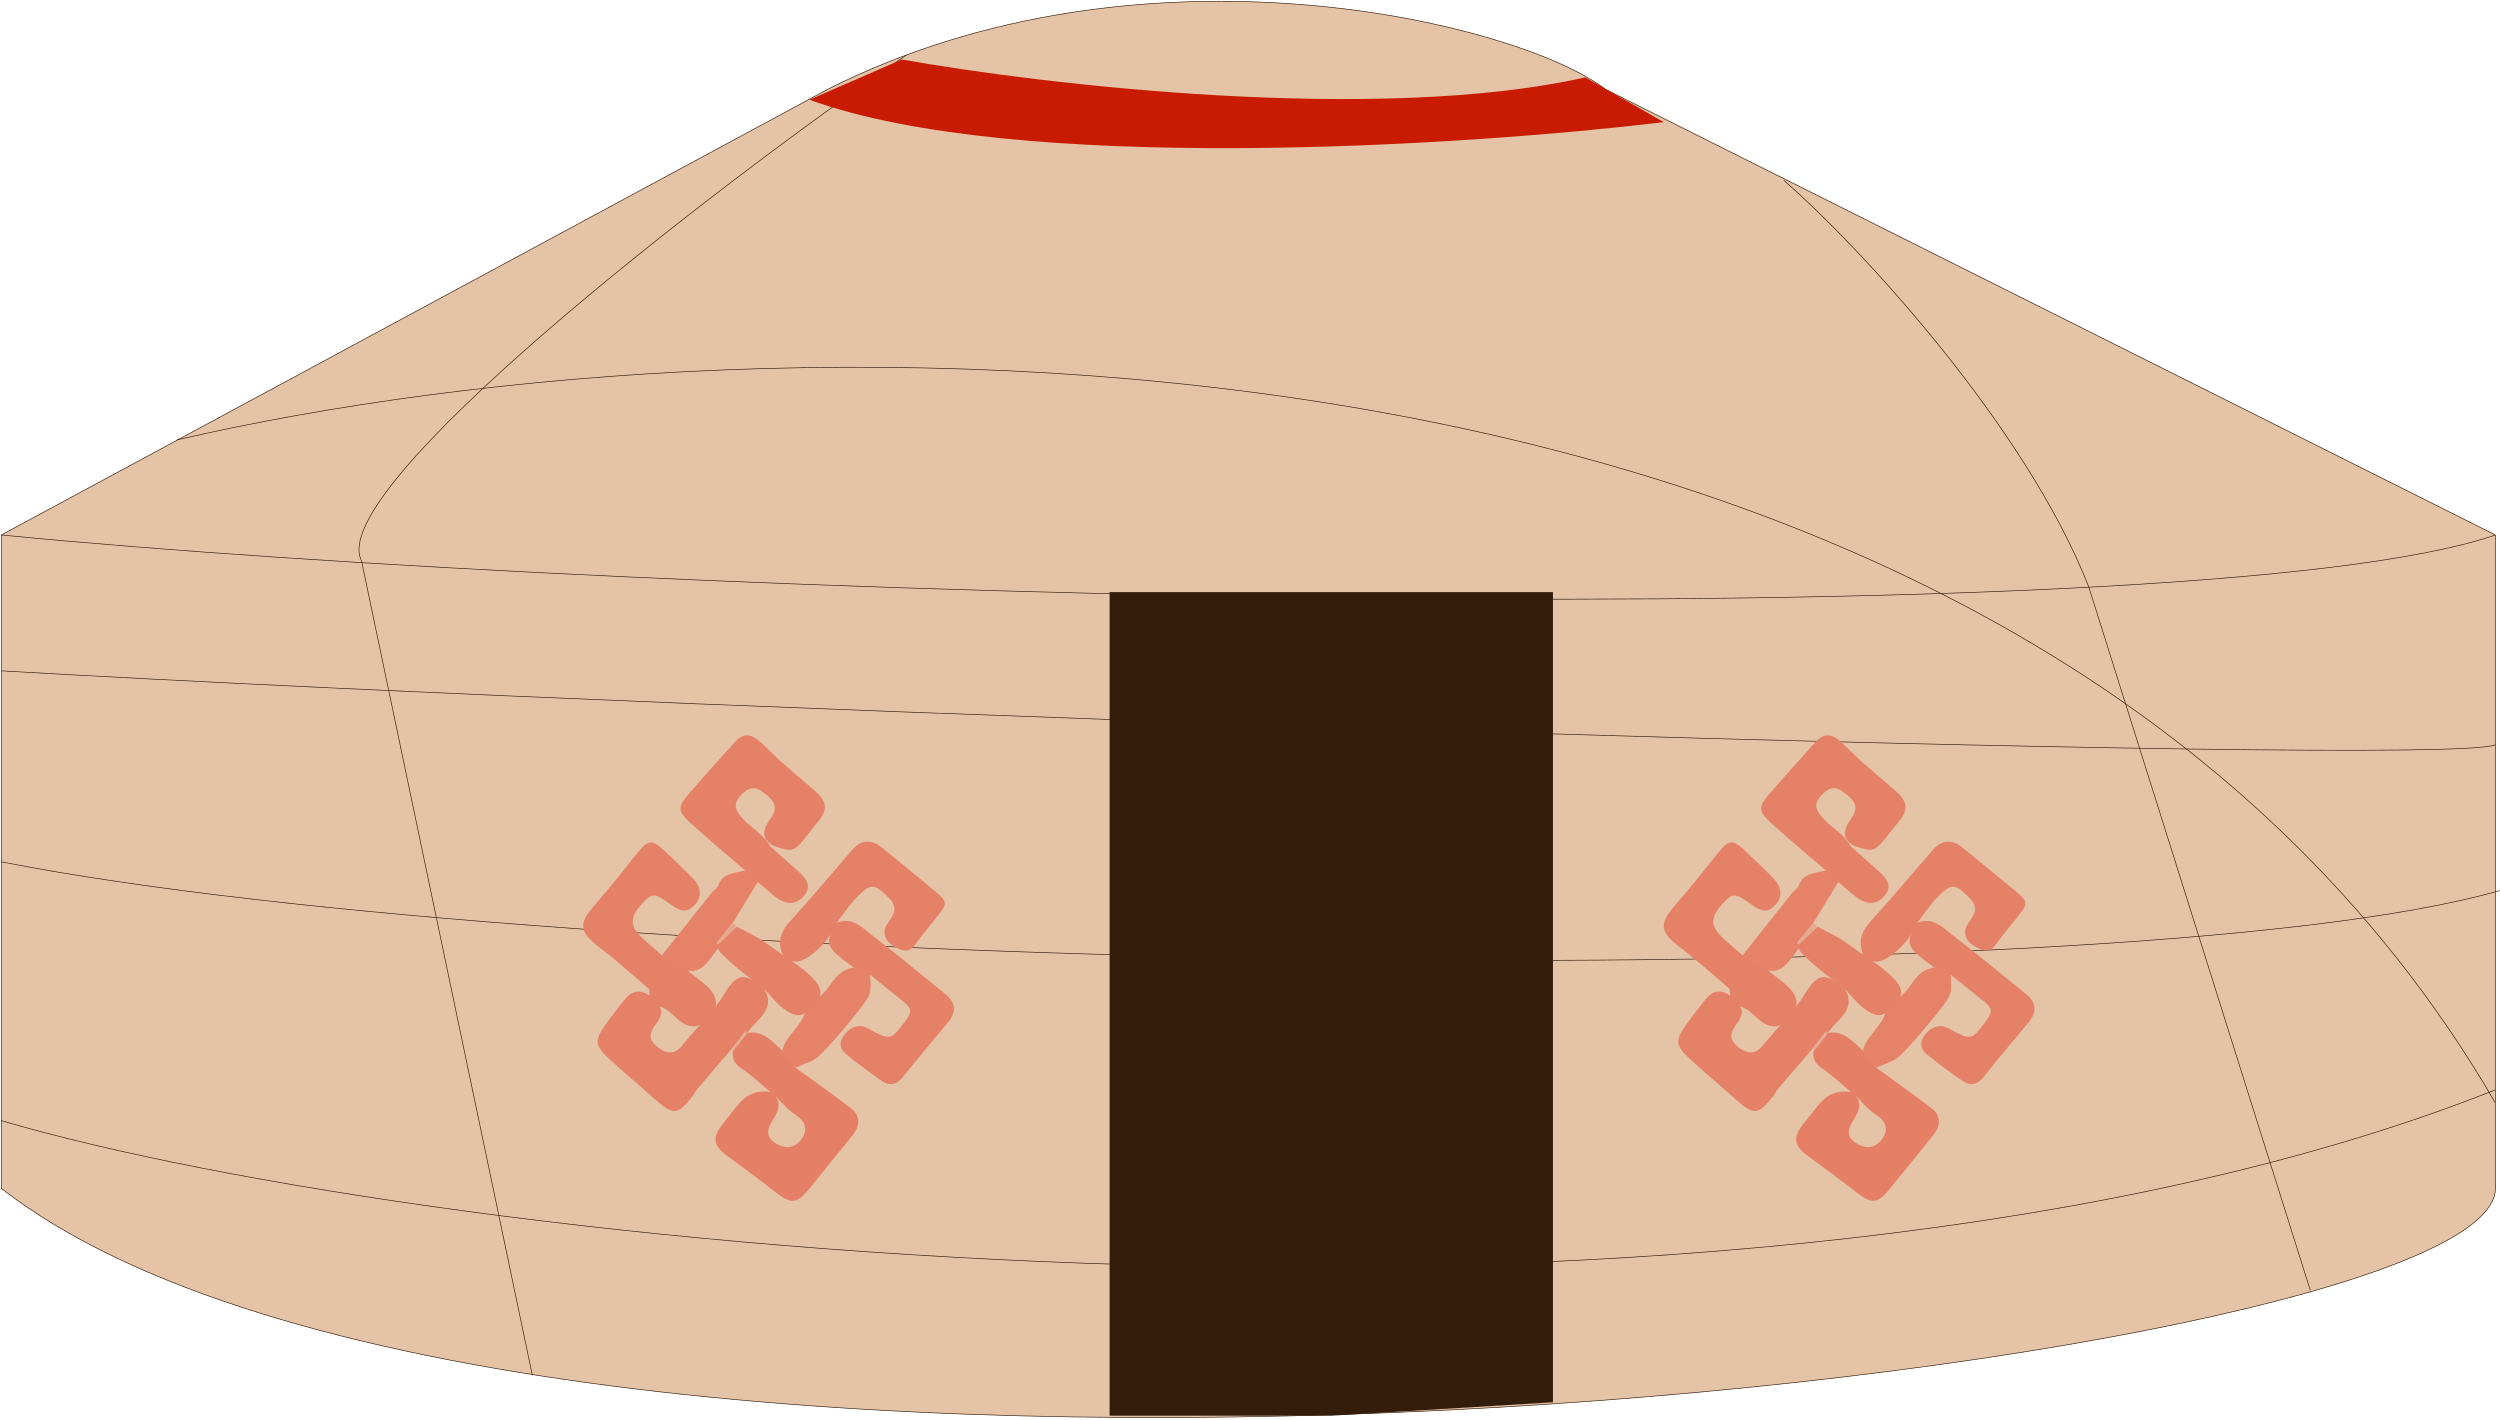 <?xml version="1.0" encoding="UTF-8"?> <svg xmlns="http://www.w3.org/2000/svg" width="1213" height="689" viewBox="0 0 1213 689" fill="none"> <path d="M1210.77 576.62C1210.77 666.307 254.584 773.932 0.629 576.62V259.573L401.611 43.327C554.601 -34.003 737.133 11.106 778.945 43.327L1210.77 259.573V576.62Z" fill="#E5C3A7"></path> <path d="M0.629 259.573V576.62C254.584 773.932 1210.77 666.307 1210.77 576.62V259.573M0.629 259.573C315.246 290.465 1062.72 310.595 1210.77 259.573M0.629 259.573L401.611 43.327C554.601 -34.003 737.133 11.106 778.945 43.327L1210.77 259.573" stroke="#331C09" stroke-width="0.314"></path> <path d="M0.629 325.499C360.827 346.426 1186.1 372.535 1210.77 361.374" stroke="#331C09" stroke-width="0.314"></path> <path d="M0.629 418.166C274.119 471.979 1026.94 485.531 1212.83 432.118" stroke="#331C09" stroke-width="0.314"></path> <path d="M0.629 543.734C210.373 605.518 846.804 673.282 1210.77 528.786" stroke="#331C09" stroke-width="0.314"></path> <path d="M85.776 213.457C376.19 146.099 980.034 138.108 1210.59 534.872" stroke="#331C09" stroke-width="0.314"></path> <path d="M865.529 87.497C902.069 119.332 982.802 206.573 1013.41 284.603L1120.96 626.084" stroke="#331C09" stroke-width="0.314"></path> <path d="M439.799 26.688C342.704 93.287 157.476 237.345 175.401 272.093L258.306 667.346" stroke="#331C09" stroke-width="0.314"></path> <path d="M753.489 287.299H538.385V686.896H645.937L753.489 680.381V287.299Z" fill="#331C09"></path> <path d="M769.176 37.547C668.794 60.133 506.271 41.167 437.557 28.86L392.744 48.406C493.126 84.891 710.918 70.847 807.267 59.264L769.176 37.547Z" fill="#C81B01"></path> <path d="M361.491 422.266C352.746 414.729 343.82 407.388 335.338 399.597C328.573 393.371 328.593 391.708 334.369 385.013C341.639 376.556 349.131 368.256 356.624 359.975C360.158 356.06 363.712 355.707 367.912 359.172C371.749 362.324 375.061 366.063 378.777 369.371C384.189 374.207 389.783 378.846 395.256 383.603C401.557 389.084 401.779 393.097 396.367 399.362C394.226 401.848 392.348 404.53 390.248 407.055C385.219 413.143 384.109 413.398 375.667 410.54C368.498 406.683 370.417 401.946 374.112 396.836C378.535 390.729 374.011 387.146 369.629 383.975C364.924 380.588 361.43 383.388 358.562 386.951C355.331 390.964 357.593 394.115 360.44 397.267C364.621 401.887 370.619 404.804 373.607 410.54C377.929 414.396 382.19 418.35 386.593 422.109C392.55 427.179 393.54 430.918 389.763 435.01C385.744 439.336 380.635 439.062 375.082 434.266C372.618 432.132 370.114 430.037 367.65 427.923C364.479 427.14 362.702 425.006 361.491 422.266Z" fill="#E58166"></path> <path d="M386.029 518.054C395.056 524.651 404.224 531.072 413.07 537.904C417.472 541.31 417.391 546.185 413.696 550.766C406.506 559.653 399.378 568.599 392.108 577.428C386.514 584.201 383.606 584.182 376.457 578.564C368.702 572.456 360.705 566.661 352.768 560.789C346.043 555.816 345.437 551.979 350.627 545.363C353.051 542.27 355.535 539.255 357.958 536.181C361.937 531.131 367.086 528.782 373.69 529.858C379.849 533.832 377.971 538.824 375.003 543.385C372.054 547.947 371.388 551.784 376.638 554.896C381.303 557.637 385.686 557.089 388.917 552.625C392.309 547.908 390.492 543.816 386.089 540.997C381.263 537.924 378.214 533.147 373.73 529.819C369.045 525.924 364.643 521.656 359.614 518.269C356.403 516.097 355.272 513.728 355.535 510.302C356.928 506.876 357.453 502.863 361.755 501.317C370.499 499.457 374.962 505.76 380.294 510.439C382.656 512.651 384.656 515.137 386.029 518.054Z" fill="#E58066"></path> <path d="M315.186 483.151C315.025 481.937 315.348 480.214 314.641 479.588C306.684 472.697 298.768 465.728 290.407 459.307C281.098 452.182 280.633 448.208 288.287 439.438C295.597 431.059 302.484 422.348 309.431 413.675C314.379 407.509 316.358 407.176 322.073 412.501C326.899 417.003 331.706 421.565 336.29 426.302C340.47 430.648 340.551 435.522 336.916 439.222C333.281 442.902 330.716 442.746 324.819 438.439C317.69 433.212 316.277 433.212 311.511 438.459C305.735 444.801 305.473 449.108 310.905 454.413C314.177 457.604 317.751 460.482 321.184 463.496C324.88 464.475 328.656 465.278 331.322 468.312C334.634 472.521 339.481 475.066 343.277 478.746C348.326 483.66 348.952 488.926 343.903 494.231C339.097 499.301 334.089 499.066 328.939 494.583C325.97 491.999 323.325 488.887 319.084 488.103C316.721 487.242 314.5 486.263 315.186 483.151Z" fill="#E58166"></path> <path d="M315.188 483.148C316.42 484.362 317.632 485.595 318.864 486.809C322.903 491.077 319.773 494.718 317.45 498.046C314.219 502.705 315.794 505.778 319.914 508.675C324.276 511.749 327.911 511.162 331.162 507.09C337.847 498.672 345.884 491.449 351.539 482.072C357.739 471.735 361.939 471.833 370.926 480.016C376.5 489.824 367.372 494.326 363.03 500.571C359.758 502.431 357.739 505.426 355.538 508.284C349.6 515.214 343.643 522.124 337.746 529.074C337.12 529.817 336.857 530.835 336.252 531.599C328.719 541.23 326.72 541.348 317.47 533.087C310.079 526.49 302.446 520.147 295.216 513.413C288.632 507.285 288.491 504.819 293.54 497.537C296.529 493.249 299.8 489.119 303.072 485.028C306.444 480.799 310.483 479.703 315.188 483.148Z" fill="#E58166"></path> <path d="M379.803 463.374C376.996 456.992 378.834 451.902 383.519 446.793C393.697 435.654 403.37 424.085 413.205 412.672C417.729 407.425 422.495 406.916 427.907 411.301C436.611 418.368 445.315 425.435 453.918 432.6C459.694 437.396 459.694 438.512 454.968 444.424C451.293 449.024 447.476 453.527 444.043 458.284C440.731 462.904 437.156 461.201 433.622 459.047C429.22 456.346 427.947 452.294 430.33 448.594C432.996 444.444 436.47 440.92 431.401 435.811C424.292 428.646 422.677 428.196 415.467 435.634C411.913 439.295 409.106 443.661 405.975 447.713C405.895 448.183 405.794 448.633 405.713 449.103C402.623 454.408 399.008 459.341 393.96 463.06C389.9 466.075 385.559 468.385 380.591 464.548C380.348 464.157 380.086 463.765 379.803 463.374Z" fill="#E58166"></path> <path d="M405.983 447.72C413.314 444.724 417.999 449.795 422.704 453.436C434.963 462.891 446.898 472.738 458.893 482.506C463.78 486.48 464.083 491.041 459.964 496.053C452.693 504.881 445.221 513.573 438.113 522.539C435.023 526.454 431.651 527.081 427.814 524.418C421.856 520.288 416 515.981 410.406 511.4C407.114 508.718 407.154 505.234 409.8 501.867C412.849 498.01 417.292 496.836 421.048 498.911C432.378 505.175 432.216 504.842 439.829 494.643C443.04 490.317 441.384 488.379 438.335 485.912C432.963 481.566 427.531 477.279 422.139 472.953C419.857 472.209 417.534 471.563 415.515 470.193C413.233 468.803 411.092 467.217 409.012 465.573C400.753 459.132 400.369 456.705 406.064 447.641L405.983 447.72Z" fill="#E58166"></path> <path d="M329.267 469.151C326.581 467.272 323.896 465.373 321.189 463.494C329.207 453.412 337.204 443.311 345.241 433.249C346.251 431.976 348.028 431.017 348.513 429.627C350.654 423.343 356.631 423.793 361.518 422.306C363.558 424.205 365.598 426.084 367.637 427.983C363.598 434.56 359.56 441.118 355.541 447.696C354.834 452.57 351.401 456.016 348.776 459.892C343.545 465.51 340.415 475.239 329.267 469.151Z" fill="#E58268"></path> <path d="M418.16 469.184C419.493 470.437 420.806 471.69 422.139 472.923C422.765 482.28 422.926 482.398 415.596 491.598C409.921 498.705 404.125 505.771 397.622 512.153C394.714 515.011 389.969 516.127 386.051 518.046C383.951 516.147 381.87 514.267 379.77 512.369C378.942 506.926 382.799 503.501 385.606 499.625C387.687 496.747 390.15 494.085 390.675 490.404C391.261 488.075 392.816 486.567 394.977 485.53C399.076 483.22 401.722 479.442 404.246 475.859C407.76 470.907 412.304 469.008 418.16 469.184Z" fill="#E58267"></path> <path d="M395.687 486.815C394.415 488.029 393.142 489.262 391.87 490.476C387.67 494.43 383.994 492.042 380.379 489.536C376.017 486.502 373.331 481.823 369.171 478.573C363.274 474.091 357.277 469.725 351.965 464.557C350.128 462.756 347.906 461.229 348.573 458.214C350.895 454.691 353.864 451.833 357.58 449.699C361.275 451.637 365.092 453.379 368.606 455.552C372.463 457.94 376.058 460.759 379.774 463.382L379.693 463.304C384.923 466.808 390.234 470.254 394.596 474.815C398.151 478.515 399.787 482.45 395.687 486.815Z" fill="#E58166"></path> <path d="M357.596 449.691C354.87 452.276 352.164 454.879 349.438 457.463C348.792 458.422 348.145 458.383 347.479 457.483C350.145 454.213 352.831 450.944 355.496 447.656C356.203 448.341 356.89 449.006 357.596 449.691Z" fill="#E5AA8F"></path> <path d="M355.519 508.264C357.498 505.622 359.478 502.979 361.457 500.356C362.022 500.825 362.244 501.315 362.103 501.824C361.962 502.352 361.78 502.607 361.618 502.607C359.599 505.171 357.559 507.716 355.54 510.281C355.54 509.615 355.54 508.93 355.519 508.264Z" fill="#E4AC92"></path> <path d="M885.807 422.266C877.063 414.729 868.137 407.388 859.655 399.597C852.89 393.371 852.91 391.708 858.686 385.013C865.956 376.556 873.448 368.256 880.94 359.975C884.474 356.06 888.029 355.707 892.229 359.172C896.066 362.324 899.378 366.063 903.094 369.371C908.506 374.207 914.1 378.846 919.573 383.603C925.874 389.084 926.096 393.097 920.683 399.362C918.543 401.848 916.665 404.53 914.564 407.055C909.536 413.143 908.425 413.398 899.984 410.54C892.815 406.683 894.733 401.946 898.429 396.836C902.852 390.729 898.328 387.146 893.946 383.975C889.24 380.588 885.747 383.388 882.879 386.951C879.648 390.964 881.91 394.115 884.757 397.267C888.937 401.887 894.935 404.804 897.924 410.54C902.246 414.396 906.507 418.35 910.909 422.109C916.867 427.179 917.856 430.918 914.08 435.01C910.061 439.336 904.952 439.062 899.398 434.266C896.934 432.132 894.43 430.037 891.967 427.923C888.796 427.14 887.019 425.006 885.807 422.266Z" fill="#E58166"></path> <path d="M910.345 518.046C919.373 524.643 928.541 531.064 937.386 537.896C941.789 541.303 941.708 546.177 938.012 550.758C930.823 559.645 923.694 568.592 916.424 577.42C910.83 584.194 907.922 584.174 900.773 578.556C893.018 572.448 885.021 566.654 877.085 560.781C870.36 555.808 869.754 551.972 874.944 545.355C877.367 542.262 879.851 539.247 882.275 536.174C886.253 531.123 891.403 528.774 898.006 529.851C904.166 533.825 902.288 538.816 899.319 543.378C896.371 547.939 895.704 551.776 900.955 554.888C905.62 557.629 910.002 557.081 913.233 552.618C916.626 547.9 914.808 543.808 910.406 540.989C905.579 537.916 902.53 533.139 898.047 529.811C893.362 525.916 888.959 521.648 883.931 518.262C880.72 516.089 879.589 513.72 879.851 510.294C881.245 506.868 881.77 502.855 886.071 501.309C894.816 499.449 899.279 505.753 904.61 510.431C906.973 512.643 908.972 515.129 910.345 518.046Z" fill="#E58066"></path> <path d="M839.503 483.151C839.341 481.937 839.664 480.214 838.958 479.588C831.001 472.697 823.085 465.728 814.724 459.307C805.414 452.182 804.95 448.208 812.603 439.438C819.914 431.059 826.8 422.348 833.747 413.675C838.695 407.509 840.674 407.176 846.389 412.501C851.216 417.003 856.022 421.565 860.606 426.302C864.787 430.648 864.868 435.522 861.232 439.222C857.597 442.902 855.033 442.746 849.136 438.439C842.007 433.212 840.593 433.212 835.827 438.459C830.052 444.801 829.789 449.108 835.222 454.413C838.493 457.604 842.068 460.482 845.501 463.496C849.196 464.475 852.973 465.278 855.639 468.312C858.95 472.521 863.797 475.066 867.594 478.746C872.642 483.66 873.269 488.926 868.22 494.231C863.413 499.301 858.405 499.066 853.256 494.583C850.287 491.999 847.641 488.887 843.401 488.103C841.038 487.242 838.816 486.263 839.503 483.151Z" fill="#E58166"></path> <path d="M839.505 483.148C840.737 484.362 841.949 485.595 843.18 486.809C847.219 491.077 844.089 494.718 841.767 498.046C838.536 502.705 840.111 505.778 844.231 508.675C848.593 511.749 852.228 511.162 855.479 507.09C862.164 498.672 870.201 491.449 875.856 482.072C882.055 471.735 886.256 471.833 895.243 480.016C900.816 489.824 891.688 494.326 887.346 500.571C884.075 502.431 882.055 505.426 879.854 508.284C873.917 515.214 867.959 522.124 862.063 529.074C861.437 529.817 861.174 530.835 860.568 531.599C853.036 541.23 851.036 541.348 841.787 533.087C834.396 526.49 826.762 520.147 819.532 513.413C812.949 507.285 812.808 504.819 817.856 497.537C820.845 493.249 824.117 489.119 827.388 485.028C830.761 480.799 834.8 479.703 839.505 483.148Z" fill="#E58166"></path> <path d="M904.12 463.372C901.313 456.99 903.15 451.9 907.835 446.791C918.014 435.652 927.687 424.083 937.522 412.67C942.045 407.423 946.811 406.914 952.224 411.3C960.928 418.366 969.631 425.433 978.234 432.598C984.01 437.394 984.01 438.51 979.285 444.422C975.609 449.023 971.792 453.525 968.359 458.282C965.047 462.902 961.473 461.199 957.939 459.045C953.536 456.344 952.264 452.292 954.647 448.592C957.313 444.442 960.786 440.918 955.717 435.809C948.609 428.644 946.993 428.194 939.784 435.632C936.229 439.293 933.422 443.659 930.292 447.711C930.211 448.181 930.11 448.631 930.03 449.101C926.94 454.406 923.325 459.339 918.276 463.058C914.217 466.073 909.875 468.383 904.907 464.546C904.665 464.155 904.402 463.763 904.12 463.372Z" fill="#E58166"></path> <path d="M930.3 447.72C937.63 444.724 942.316 449.795 947.021 453.436C959.279 462.891 971.214 472.738 983.21 482.506C988.097 486.48 988.4 491.041 984.28 496.053C977.01 504.881 969.538 513.573 962.43 522.539C959.34 526.454 955.967 527.081 952.13 524.418C946.173 520.288 940.316 515.981 934.722 511.4C931.431 508.718 931.471 505.234 934.116 501.867C937.166 498.01 941.609 496.836 945.365 498.911C956.694 505.175 956.533 504.842 964.146 494.643C967.357 490.317 965.701 488.379 962.652 485.912C957.28 481.566 951.847 477.279 946.455 472.953C944.173 472.209 941.851 471.563 939.832 470.193C937.55 468.803 935.409 467.217 933.329 465.573C925.069 459.132 924.685 456.705 930.38 447.641L930.3 447.72Z" fill="#E58166"></path> <path d="M853.584 469.151C850.898 467.272 848.212 465.373 845.506 463.494C853.523 453.412 861.52 443.311 869.558 433.249C870.568 431.976 872.345 431.017 872.83 429.627C874.97 423.343 880.948 423.793 885.835 422.306C887.875 424.205 889.914 426.084 891.954 427.983C887.915 434.56 883.876 441.118 879.857 447.696C879.151 452.57 875.717 456.016 873.092 459.892C867.862 465.51 864.731 475.239 853.584 469.151Z" fill="#E58268"></path> <path d="M942.477 469.184C943.81 470.437 945.123 471.69 946.455 472.923C947.081 482.28 947.243 482.398 939.912 491.598C934.237 498.705 928.442 505.771 921.939 512.153C919.031 515.011 914.285 516.127 910.367 518.046C908.267 516.147 906.187 514.267 904.087 512.369C903.259 506.926 907.116 503.501 909.923 499.625C912.003 496.747 914.467 494.085 914.992 490.404C915.578 488.075 917.133 486.567 919.293 485.53C923.393 483.22 926.038 479.442 928.563 475.859C932.077 470.907 936.621 469.008 942.477 469.184Z" fill="#E58267"></path> <path d="M920.004 486.807C918.731 488.021 917.459 489.254 916.187 490.468C911.986 494.422 908.311 492.034 904.696 489.528C900.334 486.494 897.648 481.815 893.488 478.566C887.591 474.083 881.593 469.717 876.282 464.549C874.444 462.748 872.223 461.221 872.889 458.207C875.212 454.683 878.18 451.825 881.896 449.691C885.592 451.629 889.409 453.371 892.922 455.544C896.78 457.933 900.374 460.751 904.09 463.375L904.009 463.296C909.24 466.8 914.551 470.246 918.913 474.807C922.467 478.507 924.103 482.442 920.004 486.807Z" fill="#E58166"></path> <path d="M881.913 449.691C879.187 452.276 876.481 454.879 873.754 457.463C873.108 458.422 872.462 458.383 871.796 457.483C874.461 454.213 877.147 450.944 879.813 447.656C880.52 448.341 881.206 449.006 881.913 449.691Z" fill="#E5AA8F"></path> <path d="M879.836 508.264C881.815 505.622 883.794 502.979 885.773 500.356C886.339 500.825 886.561 501.315 886.419 501.824C886.278 502.352 886.096 502.607 885.935 502.607C883.915 505.171 881.876 507.716 879.856 510.281C879.856 509.615 879.856 508.93 879.836 508.264Z" fill="#E4AC92"></path> </svg> 